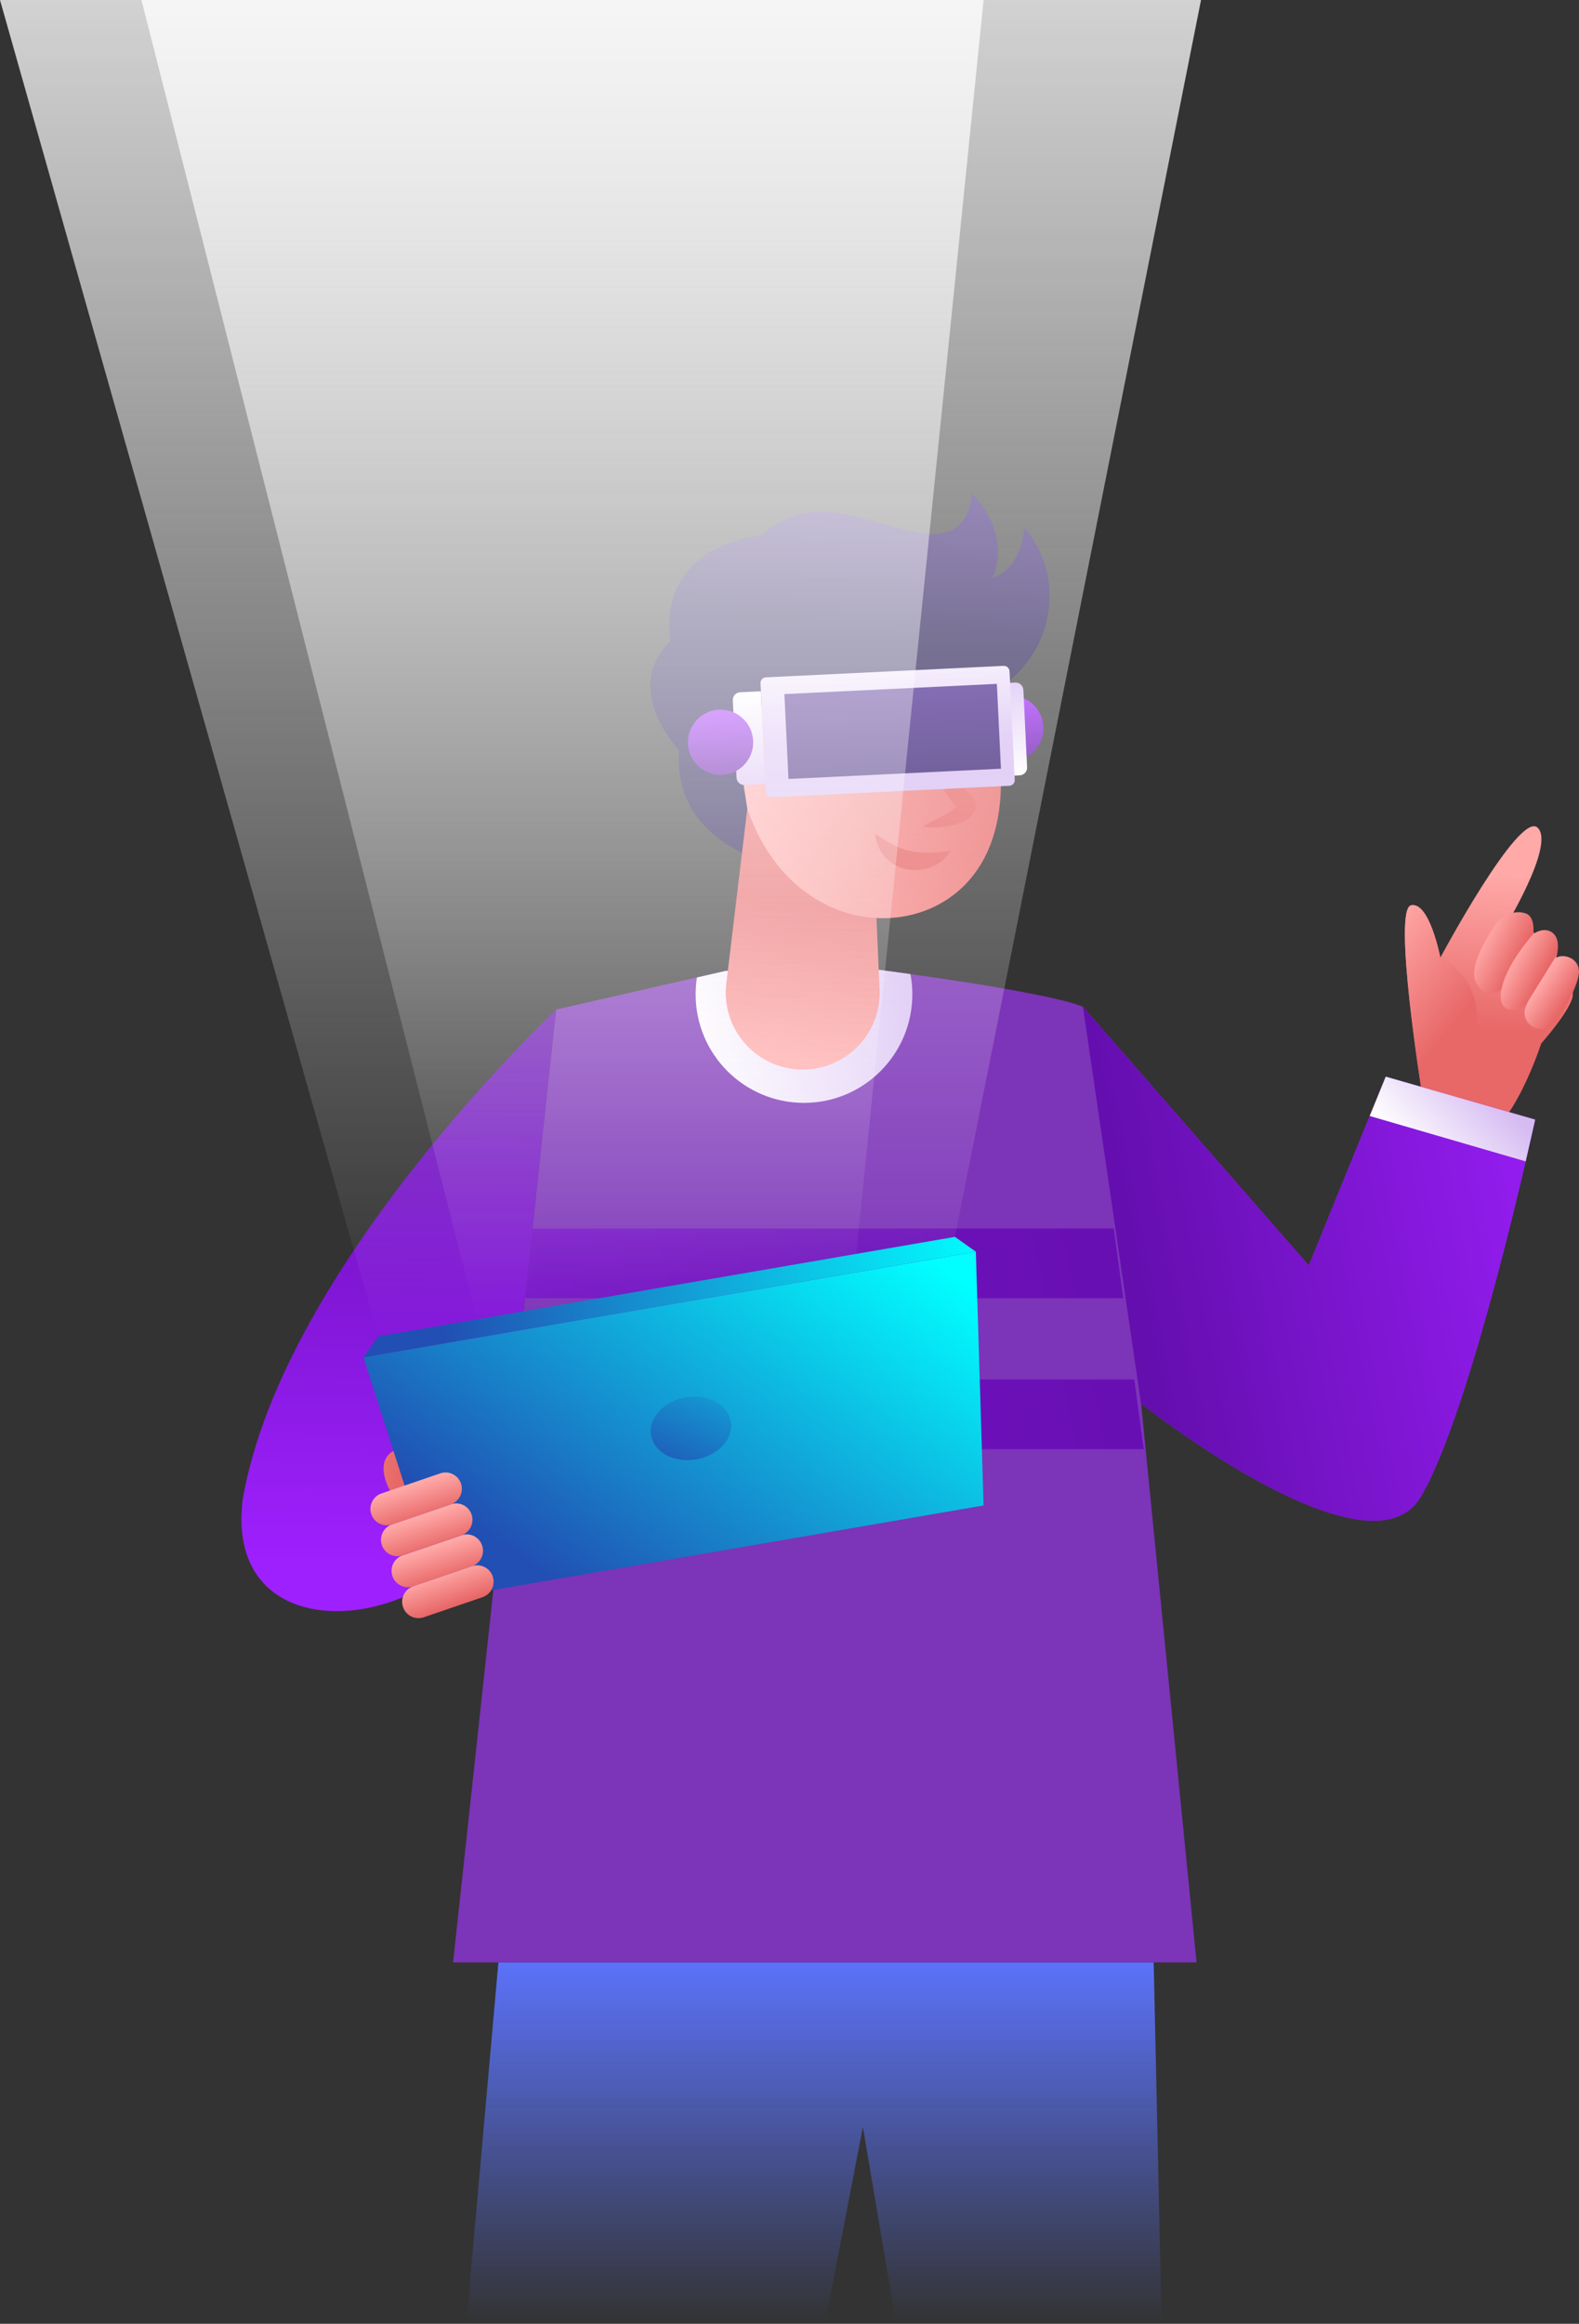 <svg xmlns="http://www.w3.org/2000/svg" width="363" height="534" viewBox="0 0 363 534" fill="none">
<rect x="0" y="0" width="363" height="534" fill="#333333" stroke="none"/>
<g clip-path="url(#clip0_47_4283)">
<path d="M232.385 174.864C236.528 174.864 239.887 171.502 239.887 167.356C239.887 163.209 236.528 159.848 232.385 159.848C228.241 159.848 224.882 163.209 224.882 167.356C224.882 171.502 228.241 174.864 232.385 174.864Z" fill="url(#paint0_linear_47_4283)"/>
<path d="M157.648 164.472C149.516 190.755 174.424 197.43 174.424 197.43L184.04 202.835C184.04 202.835 190.849 192.058 186.59 189.378C182.332 186.697 176.239 182.276 175.118 182.179C173.997 182.083 166.239 136.693 157.648 164.483V164.472Z" fill="url(#paint1_linear_47_4283)"/>
<path d="M175.118 122.937C149.516 126.686 154.201 147.245 154.201 147.245C142.664 158.406 156.1 172.332 156.1 172.332C156.1 172.332 164.008 166.918 169.312 167.024C172.397 167.089 175.47 170.965 175.47 170.965L176.281 179.36C176.281 179.36 185.353 175.782 185.481 159.933C185.481 159.933 202.46 164.974 218.201 162.678C231.488 160.745 241.765 149.467 241.274 136.042C241.103 131.236 239.567 126.077 235.469 121.239C235.469 121.239 235.33 130.082 228.254 132.795C228.254 132.795 232.907 122.937 223.388 113.411C223.388 113.411 223.665 124.123 212.31 122.596C200.955 121.068 187.145 112.055 175.107 122.937H175.118Z" fill="url(#paint2_linear_47_4283)"/>
<path d="M171.319 161.952C181.34 159.826 181.084 149.894 181.084 149.894C181.084 149.894 187.199 153.984 204.53 153.664C221.862 153.343 228.254 146.38 228.254 146.38C226.835 153.397 222.459 156.644 222.459 156.644C236.386 153.354 240.346 143.539 240.485 143.187C237.859 153.29 229.023 161.097 218.191 162.678C202.439 164.974 185.47 159.933 185.47 159.933C185.342 175.782 176.271 179.36 176.271 179.36L175.46 170.965C175.46 170.965 172.397 167.089 169.302 167.025C163.998 166.918 156.09 172.332 156.09 172.332C156.09 172.332 142.664 158.406 154.19 147.245C152.611 155.405 161.287 164.077 171.319 161.952Z" fill="url(#paint3_linear_47_4283)"/>
<path d="M114.576 450.974L107.19 534H189.654L198.373 488.759L206.003 534H267.047L265.223 450.974H114.576Z" fill="url(#paint4_linear_47_4283)"/>
<path d="M202.225 222.881C202.225 222.881 239.898 227.708 248.958 231.339L300.867 290.774L318.572 247.402L352.915 257.271C352.915 257.271 338.508 323.903 326.608 343.981C314.709 364.06 262.33 322.536 262.33 322.536L275.083 450.952H104.159L127.851 231.991L166.837 223.084L202.214 222.86L202.225 222.881Z" fill="#7C34B8"/>
<path d="M184.84 253.436C171.084 253.436 159.921 242.276 159.921 228.499C159.921 227.174 160.028 225.882 160.22 224.622L166.837 223.105L202.215 222.881C202.215 222.881 205.032 223.244 209.301 223.842C209.589 225.348 209.738 226.907 209.738 228.499C209.738 242.265 198.586 253.436 184.819 253.436H184.84Z" fill="url(#paint5_linear_47_4283)"/>
<path d="M171.799 185.843L166.975 225.978C165.705 236.519 173.933 245.789 184.541 245.789C194.616 245.789 202.663 237.374 202.214 227.302L201.201 204.426L171.799 185.843Z" fill="url(#paint6_linear_47_4283)"/>
<path d="M225.17 153.674C225.17 153.674 238.179 186.334 222.011 203.144C208.778 216.911 181.329 213.45 171.799 185.843L168.384 163.863L225.17 153.674Z" fill="url(#paint7_linear_47_4283)"/>
<g style="mix-blend-mode:multiply">
<path d="M214.306 167.548C217.134 171.809 219.034 176.85 221.648 180.951C221.926 181.41 222.278 181.806 222.619 182.147C224.263 183.386 224.999 185.48 223.58 187.231C222.683 188.32 221.467 188.844 220.314 189.26C217.603 190.115 214.871 190.371 212.097 189.944C214.498 188.63 216.867 187.498 218.895 186.216C219.482 185.811 220.133 185.415 220.421 184.914C220.442 184.849 220.293 184.988 220.293 185.319C220.314 185.768 220.496 185.8 220.229 185.629C215.544 181.763 214.007 173.283 214.306 167.559V167.548Z" fill="#E86767"/>
</g>
<g style="mix-blend-mode:multiply">
<path d="M218.457 195.572C215.491 200.805 207.092 201.51 203.335 196.758C202.065 195.348 201.361 193.49 201.19 191.631C202.076 192.08 202.748 192.582 203.452 193.03C208.127 196.298 212.876 196.224 218.457 195.572Z" fill="#E86767"/>
</g>
<path d="M346.149 256.672C346.149 256.672 350.268 251.61 354.334 239.766C354.334 239.766 360.802 232.461 361.495 229.129C362.189 225.797 358.539 224.184 356.917 224.964C356.917 224.964 358.902 221.268 357.237 219.228C355.572 217.188 352.712 218.63 352.712 218.63C352.712 218.63 354.003 214.839 351.88 213.632C348.753 211.859 345.359 214.145 345.359 214.145C345.359 214.145 357.717 194.162 353.48 190.189C349.244 186.216 331.122 220.061 331.122 220.061C331.122 220.061 328.625 207.107 324.378 208.036C320.13 208.965 326.886 251.14 326.886 251.14L346.138 256.672H346.149Z" fill="url(#paint8_linear_47_4283)"/>
<path d="M324.388 208.046C328.636 207.117 331.133 220.072 331.133 220.072C331.133 220.072 349.34 228.114 332.147 252.582C332.136 252.603 332.115 252.625 332.104 252.646L326.896 251.151C326.896 251.151 320.13 208.976 324.388 208.046Z" fill="url(#paint9_linear_47_4283)"/>
<path d="M345.188 227.313C345.188 227.313 341.624 230.069 339.34 225.786C337.045 221.503 344.441 211.582 344.441 211.582L344.815 211.261C345.701 210.556 348.08 208.976 350.759 209.905C353.064 210.706 352.477 214.668 352.477 214.668C352.477 214.668 353.843 213.643 355.348 213.75C354.772 215.287 354.163 216.943 354.163 216.943L345.188 227.313Z" fill="url(#paint10_linear_47_4283)"/>
<path d="M350.482 232.76C350.418 229.855 357.931 219.399 357.931 219.399C357.835 219.848 357.739 220.136 357.739 220.136C359.19 219.068 363.075 219.997 362.989 223.404C362.915 226.8 357.867 235.163 357.867 235.163C353.769 237.897 350.535 235.665 350.471 232.76H350.482Z" fill="url(#paint11_linear_47_4283)"/>
<path d="M346.65 231.863C343.363 230.87 344.825 223.458 352.467 214.668C352.467 214.668 355.028 212.735 357.034 214.444C358.507 215.693 358.208 218.16 357.941 219.399L351.389 229.93C351.389 229.93 349.937 232.867 346.65 231.873V231.863Z" fill="url(#paint12_linear_47_4283)"/>
<path d="M318.572 247.413L352.915 257.281C352.915 257.281 338.508 323.914 326.608 343.992C314.709 364.071 262.33 322.547 262.33 322.547L248.958 231.339L300.867 290.774L318.572 247.402V247.413Z" fill="url(#paint13_linear_47_4283)"/>
<path d="M318.572 247.413L352.915 257.281C352.915 257.281 352.115 260.976 350.738 266.883L314.88 256.448L318.572 247.413Z" fill="url(#paint14_linear_47_4283)"/>
<path d="M262.928 333.013H116.923L118.663 317.014H260.751L262.928 333.013Z" fill="url(#paint15_linear_47_4283)"/>
<path d="M258.211 298.324H120.68L122.409 282.315H256.034L258.211 298.324Z" fill="url(#paint16_linear_47_4283)"/>
<path d="M127.851 232.012L119.442 309.731L94.715 323.337C98.076 328.207 99.432 334.455 97.852 340.703C97.852 340.703 123.006 341.365 105.365 358.656C87.714 375.947 51.92 375.893 55.794 344.558C65.057 290.902 127.851 232.012 127.851 232.012Z" fill="url(#paint17_linear_47_4283)"/>
<path d="M89.699 342.604C89.699 342.604 85.58 335.651 90.905 333.173L93.488 341.226L90.489 342.476" fill="url(#paint18_linear_47_4283)"/>
<path d="M101.374 367.445L226.12 345.947L224.338 287.634L83.562 311.899L101.374 367.445Z" fill="url(#paint19_linear_47_4283)"/>
<path d="M86.956 307.082L153.24 295.654L219.525 284.227L224.338 287.634L153.945 299.766L83.552 311.899L86.956 307.082Z" fill="url(#paint20_linear_47_4283)"/>
<path d="M106.07 352.8L92.558 357.422C90.595 358.093 89.547 360.23 90.218 362.195C90.889 364.16 93.025 365.208 94.988 364.536L108.5 359.915C110.463 359.243 111.511 357.106 110.84 355.142C110.169 353.177 108.033 352.129 106.07 352.8Z" fill="url(#paint21_linear_47_4283)"/>
<path d="M103.645 345.679L90.133 350.3C88.17 350.972 87.123 353.109 87.794 355.074C88.465 357.038 90.6 358.087 92.563 357.415L106.075 352.793C108.038 352.122 109.086 349.985 108.415 348.02C107.744 346.056 105.609 345.007 103.645 345.679Z" fill="url(#paint22_linear_47_4283)"/>
<path d="M101.211 338.572L87.699 343.193C85.736 343.865 84.688 346.002 85.359 347.966C86.03 349.931 88.165 350.979 90.129 350.308L103.64 345.686C105.604 345.015 106.651 342.878 105.98 340.913C105.309 338.948 103.174 337.9 101.211 338.572Z" fill="url(#paint23_linear_47_4283)"/>
<path d="M108.505 359.907L94.993 364.529C93.03 365.2 91.982 367.337 92.653 369.302C93.324 371.267 95.46 372.315 97.423 371.644L110.935 367.022C112.898 366.35 113.945 364.213 113.274 362.249C112.603 360.284 110.468 359.236 108.505 359.907Z" fill="url(#paint24_linear_47_4283)"/>
<path d="M160.073 335.358C165.138 334.485 168.695 330.587 168.018 326.652C167.341 322.717 162.686 320.234 157.621 321.107C152.555 321.98 148.998 325.878 149.675 329.813C150.353 333.748 155.008 336.231 160.073 335.358Z" fill="url(#paint25_linear_47_4283)"/>
<path d="M171.191 180.396L175.94 180.172L174.915 158.854L170.166 159.079C169.184 159.121 168.416 159.965 168.469 160.948L169.323 178.698C169.366 179.68 170.209 180.449 171.191 180.396Z" fill="url(#paint26_linear_47_4283)"/>
<path d="M233.398 156.857L228.649 157.081L229.674 178.399L234.423 178.174C235.405 178.132 236.173 177.288 236.12 176.305L235.266 158.555C235.223 157.573 234.38 156.804 233.398 156.857Z" fill="url(#paint27_linear_47_4283)"/>
<path d="M230.716 153.014L176.074 155.65C175.356 155.685 174.802 156.295 174.837 157.014L176.039 181.966C176.073 182.685 176.684 183.239 177.402 183.204L232.043 180.568C232.762 180.534 233.316 179.923 233.281 179.204L232.079 154.253C232.045 153.534 231.434 152.979 230.716 153.014Z" fill="url(#paint28_linear_47_4283)"/>
<path d="M181.267 179.002L230.11 176.646L229.171 157.145L180.328 159.502L181.267 179.002Z" fill="url(#paint29_linear_47_4283)"/>
<path d="M165.652 178.089C169.795 178.089 173.154 174.728 173.154 170.581C173.154 166.434 169.795 163.073 165.652 163.073C161.508 163.073 158.149 166.434 158.149 170.581C158.149 174.728 161.508 178.089 165.652 178.089Z" fill="url(#paint30_linear_47_4283)"/>
<path style="mix-blend-mode:overlay" opacity="0.78" d="M0 0L86.956 307.082C86.07 307.232 153.24 295.654 153.24 295.654C153.24 295.654 220.41 284.077 219.525 284.227L276.108 0H0Z" fill="url(#paint31_linear_47_4283)"/>
<path style="mix-blend-mode:overlay" opacity="0.78" d="M32.518 0L109.634 303.173C109.047 303.269 153.24 295.654 153.24 295.654C153.24 295.654 197.433 288.04 196.846 288.136L226.12 0H32.518Z" fill="url(#paint32_linear_47_4283)"/>
</g>
<defs>
<linearGradient id="paint0_linear_47_4283" x1="232.748" y1="174.811" x2="232.024" y2="159.802" gradientUnits="userSpaceOnUse">
<stop stop-color="#5D0CA5"/>
<stop offset="1" stop-color="#9F20FF"/>
</linearGradient>
<linearGradient id="paint1_linear_47_4283" x1="183.997" y1="86.305" x2="176.975" y2="142.673" gradientUnits="userSpaceOnUse">
<stop stop-color="#40168F"/>
<stop offset="1" stop-color="#1C134A"/>
</linearGradient>
<linearGradient id="paint2_linear_47_4283" x1="202.737" y1="88.644" x2="195.716" y2="145.012" gradientUnits="userSpaceOnUse">
<stop stop-color="#40168F"/>
<stop offset="1" stop-color="#1C134A"/>
</linearGradient>
<linearGradient id="paint3_linear_47_4283" x1="202.631" y1="88.633" x2="195.609" y2="144.99" gradientUnits="userSpaceOnUse">
<stop stop-color="#40168F"/>
<stop offset="1" stop-color="#1C134A"/>
</linearGradient>
<linearGradient id="paint4_linear_47_4283" x1="187.119" y1="450.974" x2="187.119" y2="534" gradientUnits="userSpaceOnUse">
<stop stop-color="#5B72F9"/>
<stop offset="1" stop-color="#5B72F9" stop-opacity="0"/>
</linearGradient>
<linearGradient id="paint5_linear_47_4283" x1="220.026" y1="229.972" x2="156.855" y2="242.152" gradientUnits="userSpaceOnUse">
<stop stop-color="#D6BBF2"/>
<stop offset="1" stop-color="white"/>
</linearGradient>
<linearGradient id="paint6_linear_47_4283" x1="186.9" y1="208.399" x2="182.39" y2="242.969" gradientUnits="userSpaceOnUse">
<stop stop-color="#E86767"/>
<stop offset="1" stop-color="#FFA9A8"/>
</linearGradient>
<linearGradient id="paint7_linear_47_4283" x1="231.54" y1="176.321" x2="170.873" y2="191.535" gradientUnits="userSpaceOnUse">
<stop stop-color="#E86767"/>
<stop offset="1" stop-color="#FFA9A8"/>
</linearGradient>
<linearGradient id="paint8_linear_47_4283" x1="343.203" y1="200.827" x2="341.536" y2="237.032" gradientUnits="userSpaceOnUse">
<stop stop-color="#FFA9A8"/>
<stop offset="1" stop-color="#E86767"/>
</linearGradient>
<linearGradient id="paint9_linear_47_4283" x1="313.001" y1="219.036" x2="334.24" y2="235.917" gradientUnits="userSpaceOnUse">
<stop stop-color="#FFA9A8"/>
<stop offset="1" stop-color="#E86767"/>
</linearGradient>
<linearGradient id="paint10_linear_47_4283" x1="340.805" y1="216.181" x2="348.929" y2="220.513" gradientUnits="userSpaceOnUse">
<stop stop-color="#FFA9A8"/>
<stop offset="1" stop-color="#E86767"/>
</linearGradient>
<linearGradient id="paint11_linear_47_4283" x1="353.755" y1="226.123" x2="359.879" y2="230.259" gradientUnits="userSpaceOnUse">
<stop stop-color="#FFA9A8"/>
<stop offset="1" stop-color="#E86767"/>
</linearGradient>
<linearGradient id="paint12_linear_47_4283" x1="347.438" y1="220.802" x2="354.337" y2="224.611" gradientUnits="userSpaceOnUse">
<stop stop-color="#FFA9A8"/>
<stop offset="1" stop-color="#E86767"/>
</linearGradient>
<linearGradient id="paint13_linear_47_4283" x1="375.273" y1="272.639" x2="246.838" y2="297.403" gradientUnits="userSpaceOnUse">
<stop stop-color="#9F20FF"/>
<stop offset="1" stop-color="#5D0CA5"/>
</linearGradient>
<linearGradient id="paint14_linear_47_4283" x1="342.382" y1="250.008" x2="324.814" y2="266.25" gradientUnits="userSpaceOnUse">
<stop stop-color="#D6BBF2"/>
<stop offset="1" stop-color="white"/>
</linearGradient>
<linearGradient id="paint15_linear_47_4283" x1="350.759" y1="292.29" x2="-233.358" y2="411.608" gradientUnits="userSpaceOnUse">
<stop stop-color="#5D0CA5"/>
<stop offset="1" stop-color="#9F20FF"/>
</linearGradient>
<linearGradient id="paint16_linear_47_4283" x1="343.94" y1="258.894" x2="-240.178" y2="378.212" gradientUnits="userSpaceOnUse">
<stop stop-color="#5D0CA5"/>
<stop offset="1" stop-color="#9F20FF"/>
</linearGradient>
<linearGradient id="paint17_linear_47_4283" x1="92.996" y1="216.569" x2="90.399" y2="361.828" gradientUnits="userSpaceOnUse">
<stop stop-color="#5D0CA5"/>
<stop offset="1" stop-color="#9F20FF"/>
</linearGradient>
<linearGradient id="paint18_linear_47_4283" x1="64.323" y1="332.239" x2="92.035" y2="338.26" gradientUnits="userSpaceOnUse">
<stop stop-color="#FFA9A8"/>
<stop offset="1" stop-color="#E86767"/>
</linearGradient>
<linearGradient id="paint19_linear_47_4283" x1="193.212" y1="274.548" x2="129.227" y2="365.084" gradientUnits="userSpaceOnUse">
<stop stop-color="#01FFFF"/>
<stop offset="1" stop-color="#214FB3"/>
</linearGradient>
<linearGradient id="paint20_linear_47_4283" x1="227.439" y1="284.028" x2="101.571" y2="307.373" gradientUnits="userSpaceOnUse">
<stop stop-color="#01FFFF"/>
<stop offset="1" stop-color="#214FB3"/>
</linearGradient>
<linearGradient id="paint21_linear_47_4283" x1="101.98" y1="363.149" x2="99.489" y2="355.435" gradientUnits="userSpaceOnUse">
<stop stop-color="#E86767"/>
<stop offset="1" stop-color="#FFA9A8"/>
</linearGradient>
<linearGradient id="paint22_linear_47_4283" x1="99.549" y1="356.041" x2="97.054" y2="348.317" gradientUnits="userSpaceOnUse">
<stop stop-color="#E86767"/>
<stop offset="1" stop-color="#FFA9A8"/>
</linearGradient>
<linearGradient id="paint23_linear_47_4283" x1="97.124" y1="348.931" x2="94.629" y2="341.206" gradientUnits="userSpaceOnUse">
<stop stop-color="#E86767"/>
<stop offset="1" stop-color="#FFA9A8"/>
</linearGradient>
<linearGradient id="paint24_linear_47_4283" x1="101.361" y1="361.346" x2="104.119" y2="368.981" gradientUnits="userSpaceOnUse">
<stop stop-color="#FFA9A8"/>
<stop offset="1" stop-color="#E86767"/>
</linearGradient>
<linearGradient id="paint25_linear_47_4283" x1="176.087" y1="291.482" x2="152.827" y2="340.978" gradientUnits="userSpaceOnUse">
<stop stop-color="#01FFFF"/>
<stop offset="1" stop-color="#214FB3"/>
</linearGradient>
<linearGradient id="paint26_linear_47_4283" x1="172.676" y1="180.324" x2="171.648" y2="159" gradientUnits="userSpaceOnUse">
<stop stop-color="#D6BBF2"/>
<stop offset="1" stop-color="white"/>
</linearGradient>
<linearGradient id="paint27_linear_47_4283" x1="231.922" y1="157.101" x2="232.951" y2="178.426" gradientUnits="userSpaceOnUse">
<stop stop-color="#D6BBF2"/>
<stop offset="1" stop-color="white"/>
</linearGradient>
<linearGradient id="paint28_linear_47_4283" x1="204.171" y1="170.429" x2="202.841" y2="142.864" gradientUnits="userSpaceOnUse">
<stop stop-color="#D6BBF2"/>
<stop offset="1" stop-color="white"/>
</linearGradient>
<linearGradient id="paint29_linear_47_4283" x1="200.399" y1="148.803" x2="204.539" y2="210.089" gradientUnits="userSpaceOnUse">
<stop stop-color="#40168F"/>
<stop offset="1" stop-color="#1C134A"/>
</linearGradient>
<linearGradient id="paint30_linear_47_4283" x1="166.019" y1="178.041" x2="165.295" y2="163.043" gradientUnits="userSpaceOnUse">
<stop stop-color="#5D0CA5"/>
<stop offset="1" stop-color="#9F20FF"/>
</linearGradient>
<linearGradient id="paint31_linear_47_4283" x1="138.054" y1="307.082" x2="138.054" y2="0" gradientUnits="userSpaceOnUse">
<stop stop-color="#FFFDFF" stop-opacity="0"/>
<stop offset="1" stop-color="white"/>
</linearGradient>
<linearGradient id="paint32_linear_47_4283" x1="129.314" y1="303.173" x2="129.314" y2="0" gradientUnits="userSpaceOnUse">
<stop stop-color="#FFFDFF" stop-opacity="0"/>
<stop offset="1" stop-color="white"/>
</linearGradient>
<clipPath id="clip0_47_4283">
<rect width="363" height="534" fill="white"/>
</clipPath>
</defs>
</svg>